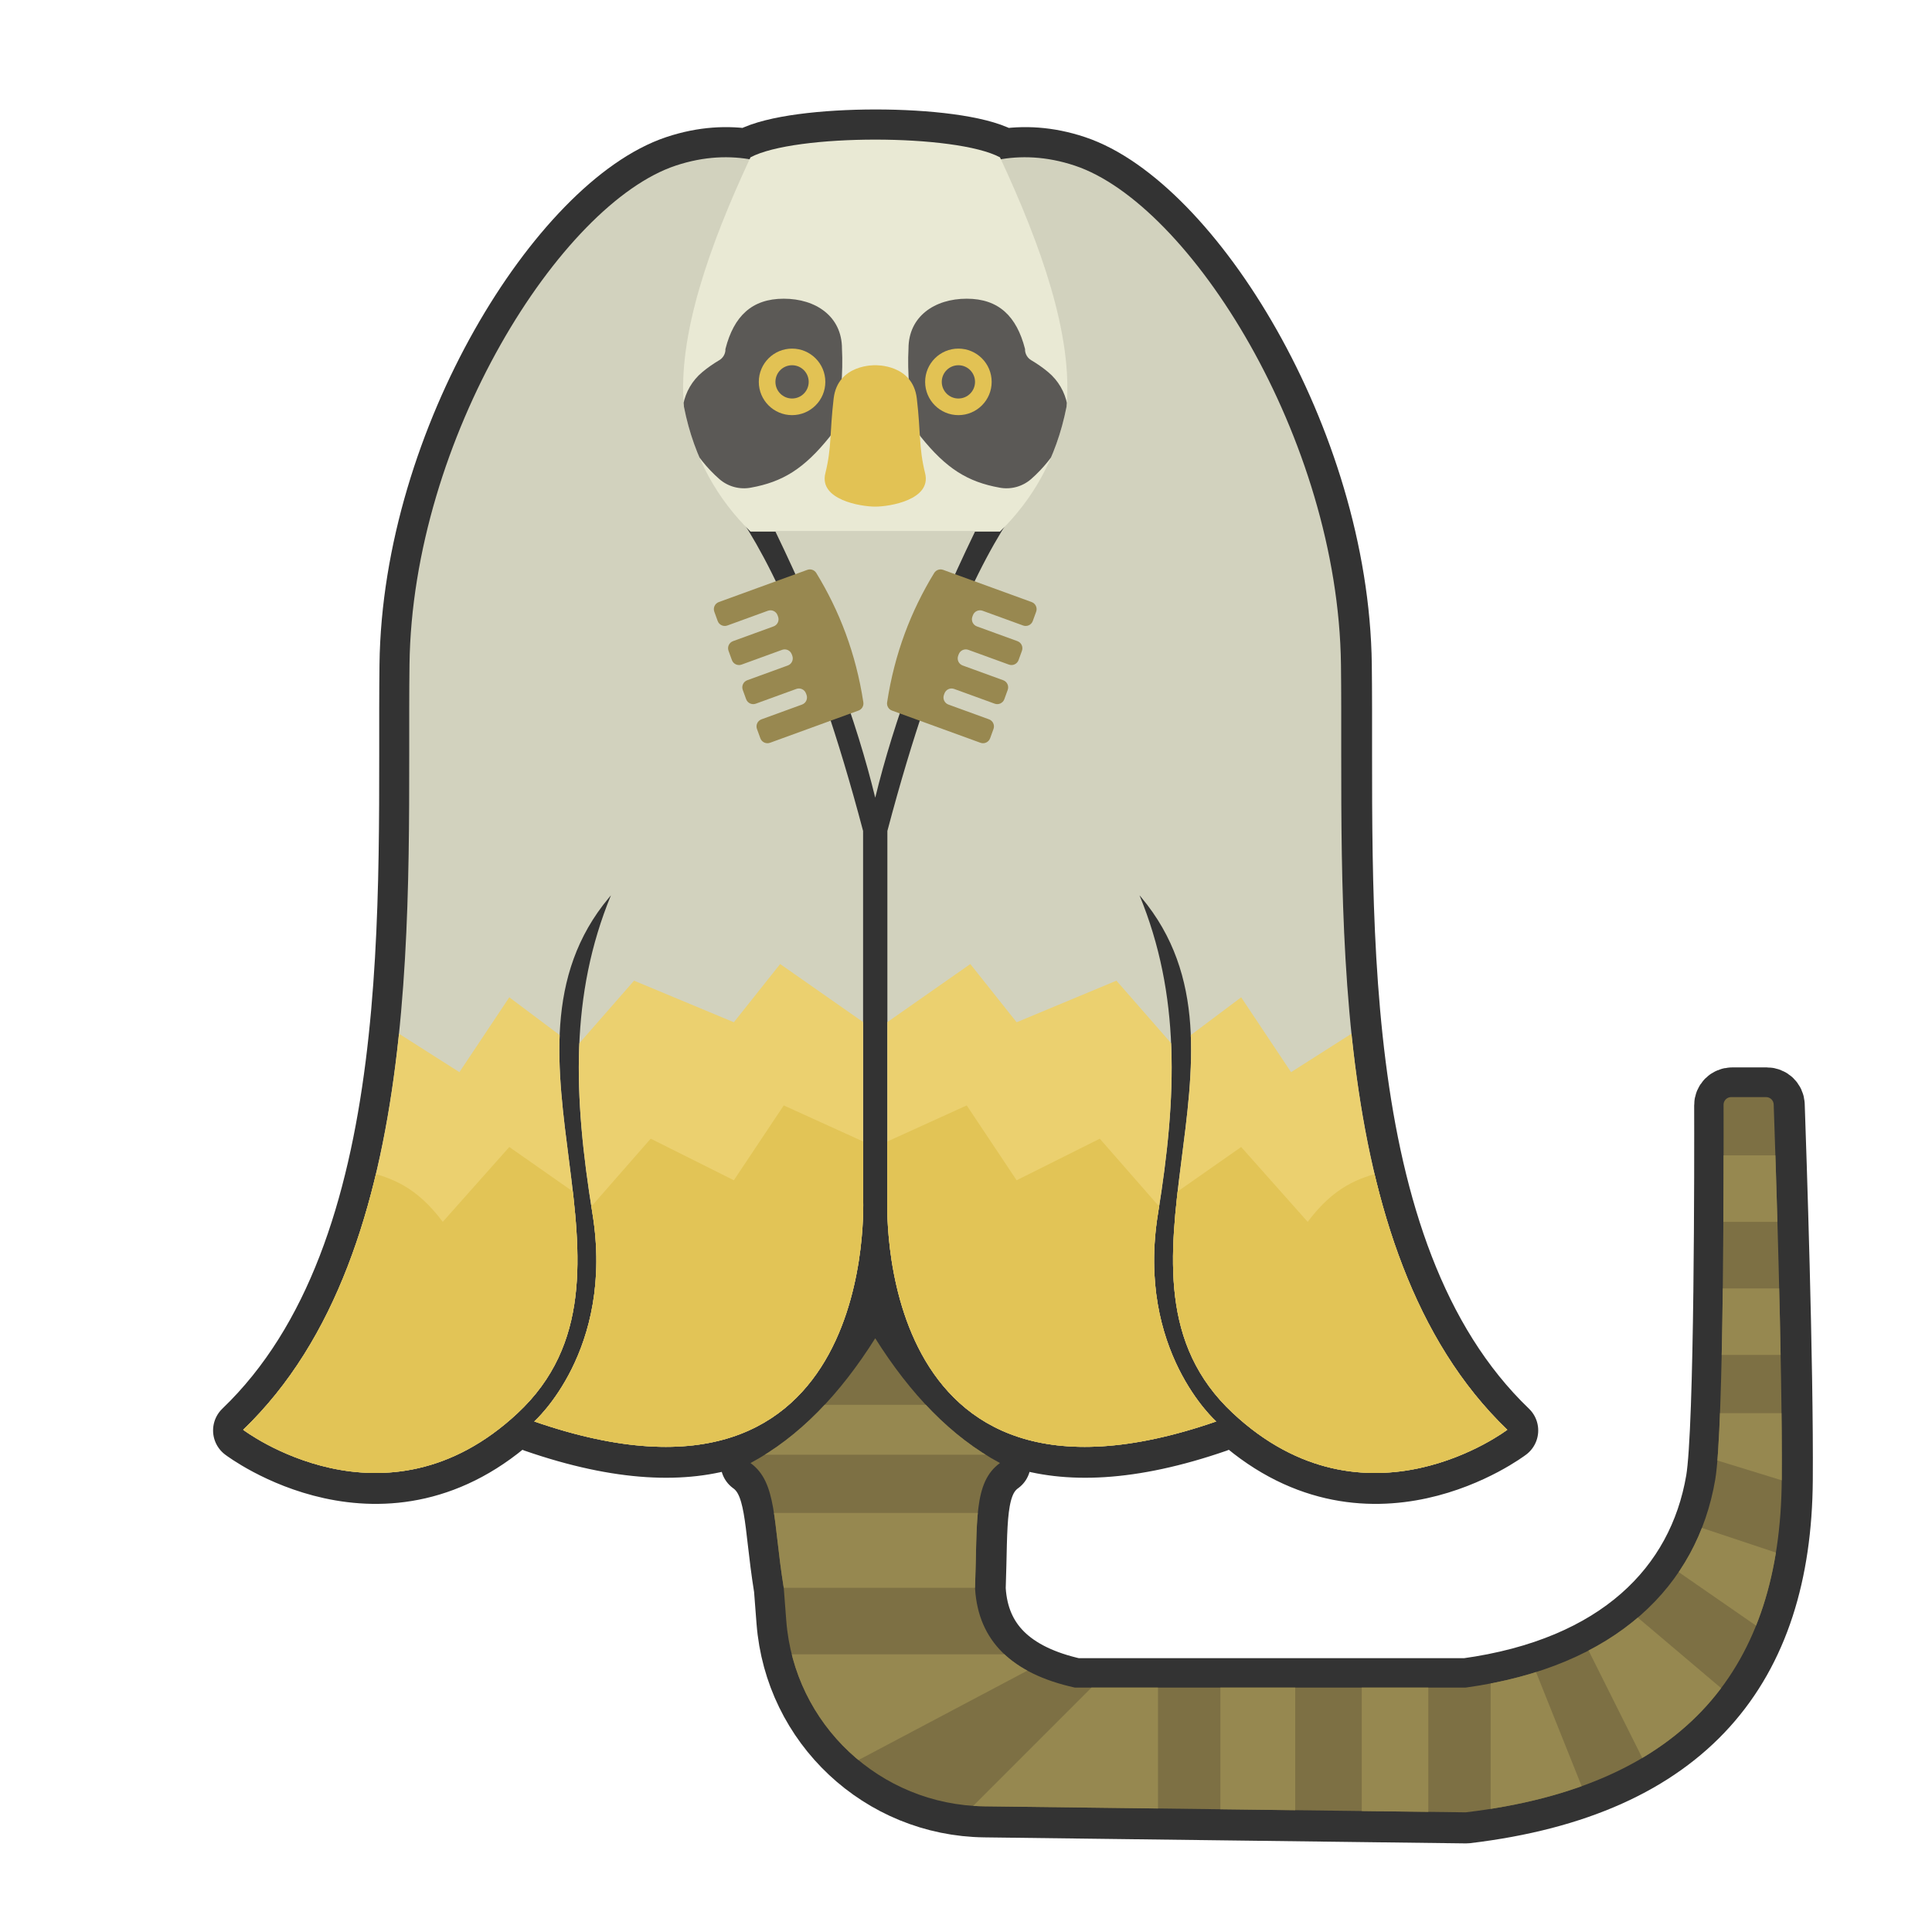 <?xml version="1.0" encoding="UTF-8" standalone="no"?>
<!DOCTYPE svg PUBLIC "-//W3C//DTD SVG 1.1//EN" "http://www.w3.org/Graphics/SVG/1.1/DTD/svg11.dtd">
<svg width="100%" height="100%" viewBox="0 0 256 256" version="1.1" xmlns="http://www.w3.org/2000/svg" xmlns:xlink="http://www.w3.org/1999/xlink" xml:space="preserve" xmlns:serif="http://www.serif.com/" style="fill-rule:evenodd;clip-rule:evenodd;stroke-linejoin:round;stroke-miterlimit:1.5;">
    <g transform="matrix(1.102,0,0,1.102,-7.451,-10.01)">
        <g transform="matrix(0.908,0,0,0.908,6.762,9.085)">
            <path d="M103.802,210.153L103.835,210.358C103.835,210.358 103.969,212.097 104.171,214.719C105.228,228.469 116.606,239.138 130.396,239.31C156.486,239.637 194.186,240.108 194.186,240.108C223.665,236.596 235.873,220.642 236.056,196.034C236.17,180.824 235.188,151.97 234.989,146.322C234.97,145.779 234.524,145.349 233.981,145.349C232.742,145.349 230.612,145.349 229.355,145.349C229.088,145.349 228.831,145.456 228.641,145.646C228.452,145.835 228.346,146.092 228.347,146.36C228.365,152.902 228.41,189.189 227.242,196.034C224.847,210.058 214.151,220.833 194.186,223.58L142.4,223.58C134.023,221.728 129.619,217.375 129.187,210.52L129.178,210.358C129.506,201.592 128.933,196.393 132.483,193.83C126.011,190.368 120.592,184.668 115.955,177.303C111.319,184.668 105.9,190.368 99.428,193.83C102.95,196.373 102.414,201.511 103.802,210.153ZM99.309,21.096L99.428,20.841C105.304,17.712 126.607,17.712 132.483,20.841L132.602,21.096C135.52,20.608 138.804,20.745 142.4,21.943C157.595,27.005 177.294,58.08 177.659,88.054C178.023,118.027 174.926,165.671 199.696,189.423C199.696,189.423 180.949,203.67 163.335,187.219C143.918,169.085 168.544,139.588 151.214,118.905C151.133,118.808 151.052,118.71 150.969,118.61C156.39,131.796 155.96,145.116 153.418,160.775C150.47,178.935 161.131,188.321 161.131,188.321C115.184,204.238 117.564,158.571 117.564,158.571L117.564,110.09C119.011,104.619 120.453,99.756 121.869,95.438L120.658,94.997L119.218,94.472C117.9,98.402 116.82,102.132 115.955,105.683C115.091,102.132 114.011,98.402 112.693,94.472L111.253,94.997L110.042,95.438C111.458,99.756 112.9,104.619 114.347,110.09L114.347,158.571C114.347,158.571 116.727,204.238 70.78,188.321C70.78,188.321 81.441,178.935 78.493,160.775C75.951,145.116 75.521,131.796 80.942,118.61C80.859,118.71 80.778,118.808 80.697,118.905C63.367,139.588 87.993,169.085 68.576,187.219C50.962,203.67 32.215,189.423 32.215,189.423C56.985,165.671 53.888,118.027 54.252,88.054C54.617,58.08 74.316,27.005 89.511,21.943C93.107,20.745 96.391,20.608 99.309,21.096ZM129.178,70.424C128.255,72.333 127.379,74.203 126.548,76.035L129.141,76.979C130.512,74.146 131.804,71.821 132.989,69.916C132.822,70.087 132.654,70.256 132.483,70.424L129.178,70.424ZM99.428,70.424C99.259,70.257 99.092,70.09 98.926,69.92L98.922,69.916C100.106,71.821 101.399,74.145 102.77,76.979L105.363,76.035C104.532,74.203 103.656,72.333 102.733,70.424L99.428,70.424Z" style="fill:rgb(51,51,51);stroke:rgb(51,51,51);stroke-width:8px;"/>
        </g>
        <path d="M100.97,199.814L101,200C101,200 101.121,201.579 101.304,203.958C102.264,216.437 112.591,226.12 125.106,226.276C148.784,226.572 183,227 183,227C209.754,223.813 220.833,209.333 221,187C221.103,173.196 220.212,147.009 220.031,141.883C220.014,141.39 219.609,141 219.116,141C217.992,141 216.059,141 214.918,141C214.675,141 214.442,141.097 214.27,141.269C214.099,141.441 214.002,141.674 214.003,141.918C214.019,147.855 214.061,180.788 213,187C210.827,199.728 201.119,209.507 183,212L136,212C128.398,210.319 124.401,206.368 124.009,200.147L124,200C124.298,192.044 123.778,187.325 127,185C121.126,181.858 116.208,176.684 112,170C107.792,176.684 102.874,181.858 97,185C100.197,187.307 99.71,191.971 100.97,199.814Z" style="fill:rgb(125,112,68);"/>
        <clipPath id="_clip1">
            <path d="M100.97,199.814L101,200C101,200 101.121,201.579 101.304,203.958C102.264,216.437 112.591,226.12 125.106,226.276C148.784,226.572 183,227 183,227C209.754,223.813 220.833,209.333 221,187C221.103,173.196 220.212,147.009 220.031,141.883C220.014,141.39 219.609,141 219.116,141C217.992,141 216.059,141 214.918,141C214.675,141 214.442,141.097 214.27,141.269C214.099,141.441 214.002,141.674 214.003,141.918C214.019,147.855 214.061,180.788 213,187C210.827,199.728 201.119,209.507 183,212L136,212C128.398,210.319 124.401,206.368 124.009,200.147L124,200C124.298,192.044 123.778,187.325 127,185C121.126,181.858 116.208,176.684 112,170C107.792,176.684 102.874,181.858 97,185C100.197,187.307 99.71,191.971 100.97,199.814Z"/>
        </clipPath>
        <g clip-path="url(#_clip1)">
            <path d="M178.5,229L178.5,209L170.5,209L170.5,229L178.5,229ZM162.5,229L162.5,209L153.5,209L153.5,229L162.5,229ZM186,209L186,229L199,229L191,209L186,209ZM146,209L146,229L121,229L141,209L146,209ZM100,208L134,208L100,226L100,208ZM197,206L205,222L216,214L203,203L197,206ZM209,192L224,197L220,206L207,197L209,192ZM128.443,191L96,191L96,200L128.443,200L128.443,191ZM211,179L224,179L224,188L211,184L211,179ZM128.443,178L96,178L96,184L128.443,184L128.443,178ZM223.5,164L210.5,164L210.5,172L223.5,172L223.5,164ZM223.5,148L210.5,148L210.5,156L223.5,156L223.5,148Z" style="fill:rgb(150,136,80);"/>
        </g>
        <path d="M80.223,116.732C80.148,116.823 80.074,116.912 80,117C64.272,135.771 86.622,162.542 69,179C53.013,193.931 36,181 36,181C58.48,159.443 55.669,116.203 56,89C56.331,61.797 74.209,33.594 88,29C101.791,24.406 110.54,37 110.54,37L94.396,69.386C98.324,74.608 104.394,85.751 110.54,109L110.54,153C110.54,153 112.7,194.446 71,180C71,180 80.676,171.481 78,155C75.693,140.788 75.303,128.7 80.223,116.732ZM143.777,116.732C143.852,116.823 143.926,116.912 144,117C159.728,135.771 137.378,162.542 155,179C170.987,193.931 188,181 188,181C165.52,159.443 168.331,116.203 168,89C167.669,61.797 149.791,33.594 136,29C122.209,24.406 113.46,37 113.46,37L129.604,69.386C125.676,74.608 119.606,85.751 113.46,109L113.46,153C113.46,153 111.3,194.446 153,180C153,180 143.324,171.481 146,155C148.307,140.788 148.697,128.7 143.777,116.732ZM112,105C114.241,95.799 118.068,85.277 124,73L100,73C105.932,85.277 109.759,95.799 112,105Z" style="fill:rgb(210,210,190);"/>
        <clipPath id="_clip2">
            <path d="M80.223,116.732C80.148,116.823 80.074,116.912 80,117C64.272,135.771 86.622,162.542 69,179C53.013,193.931 36,181 36,181C58.48,159.443 55.669,116.203 56,89C56.331,61.797 74.209,33.594 88,29C101.791,24.406 110.54,37 110.54,37L94.396,69.386C98.324,74.608 104.394,85.751 110.54,109L110.54,153C110.54,153 112.7,194.446 71,180C71,180 80.676,171.481 78,155C75.693,140.788 75.303,128.7 80.223,116.732ZM143.777,116.732C143.852,116.823 143.926,116.912 144,117C159.728,135.771 137.378,162.542 155,179C170.987,193.931 188,181 188,181C165.52,159.443 168.331,116.203 168,89C167.669,61.797 149.791,33.594 136,29C122.209,24.406 113.46,37 113.46,37L129.604,69.386C125.676,74.608 119.606,85.751 113.46,109L113.46,153C113.46,153 111.3,194.446 153,180C153,180 143.324,171.481 146,155C148.307,140.788 148.697,128.7 143.777,116.732ZM112,105C114.241,95.799 118.068,85.277 124,73L100,73C105.932,85.277 109.759,95.799 112,105Z"/>
        </clipPath>
        <g clip-path="url(#_clip2)">
            <path d="M190,187L34,187L34,131L51,131L62,138L68,129L76,135L83,127L95,132L100.567,125L112,133L123.433,125L129,132L141,127L148,135L156,129L162,138L173,131L190,131L190,187Z" style="fill:rgb(235,208,111);"/>
            <clipPath id="_clip3">
                <path d="M190,187L34,187L34,131L51,131L62,138L68,129L76,135L83,127L95,132L100.567,125L112,133L123.433,125L129,132L141,127L148,135L156,129L162,138L173,131L190,131L190,187Z"/>
            </clipPath>
            <g clip-path="url(#_clip3)">
                <path d="M190,188L34,188L34,174L51,150C53.813,150.717 56.821,151.743 60,156L68,147L78,154L85,146L95,151L101,142L112,147L123,142L129,151L139,146L146,154L156,147L164,156C167.179,151.743 170.187,150.717 173,150L190,174L190,188Z" style="fill:rgb(226,196,86);"/>
            </g>
        </g>
        <g>
            <g transform="matrix(0.94,-0.342,0.342,0.94,-23.038,39.673)">
                <path d="M94,79.908C94,79.406 94.406,79 94.908,79C97.345,79 103.999,79 106.224,79C106.654,79 107.026,79.302 107.113,79.724C108.171,84.952 108.28,90.438 107.111,96.273C107.025,96.695 106.653,96.999 106.222,96.999C103.996,97 97.344,97 94.908,97C94.406,97 94,96.594 94,96.092C94,95.717 94,95.283 94,94.908C94,94.406 94.406,94 94.908,94C96.25,94 98.75,94 100.092,94C100.594,94 101,93.594 101,93.092C101,93.031 101,92.969 101,92.908C101,92.406 100.594,92 100.092,92C98.75,92 96.25,92 94.908,92C94.406,92 94,91.594 94,91.092C94,90.717 94,90.283 94,89.908C94,89.406 94.406,89 94.908,89C96.25,89 98.75,89 100.092,89C100.594,89 101,88.594 101,88.092C101,88.031 101,87.969 101,87.908C101,87.406 100.594,87 100.092,87C98.75,87 96.25,87 94.908,87C94.406,87 94,86.594 94,86.092C94,85.717 94,85.283 94,84.908C94,84.406 94.406,84 94.908,84C96.25,84 98.75,84 100.092,84C100.594,84 101,83.594 101,83.092C101,83.031 101,82.969 101,82.908C101,82.406 100.594,82 100.092,82C98.75,82 96.25,82 94.908,82C94.406,82 94,81.594 94,81.092C94,80.717 94,80.283 94,79.908Z" style="fill:rgb(152,136,80);"/>
            </g>
            <g transform="matrix(-0.94,-0.342,-0.342,0.94,247.038,39.673)">
                <path d="M94,79.908C94,79.406 94.406,79 94.908,79C97.345,79 103.999,79 106.224,79C106.654,79 107.026,79.302 107.113,79.724C108.171,84.952 108.28,90.438 107.111,96.273C107.025,96.695 106.653,96.999 106.222,96.999C103.996,97 97.344,97 94.908,97C94.406,97 94,96.594 94,96.092C94,95.717 94,95.283 94,94.908C94,94.406 94.406,94 94.908,94C96.25,94 98.75,94 100.092,94C100.594,94 101,93.594 101,93.092C101,93.031 101,92.969 101,92.908C101,92.406 100.594,92 100.092,92C98.75,92 96.25,92 94.908,92C94.406,92 94,91.594 94,91.092C94,90.717 94,90.283 94,89.908C94,89.406 94.406,89 94.908,89C96.25,89 98.75,89 100.092,89C100.594,89 101,88.594 101,88.092C101,88.031 101,87.969 101,87.908C101,87.406 100.594,87 100.092,87C98.75,87 96.25,87 94.908,87C94.406,87 94,86.594 94,86.092C94,85.717 94,85.283 94,84.908C94,84.406 94.406,84 94.908,84C96.25,84 98.75,84 100.092,84C100.594,84 101,83.594 101,83.092C101,83.031 101,82.969 101,82.908C101,82.406 100.594,82 100.092,82C98.75,82 96.25,82 94.908,82C94.406,82 94,81.594 94,81.092C94,80.717 94,80.283 94,79.908Z" style="fill:rgb(152,136,80);"/>
            </g>
        </g>
        <path d="M97,73L127,73C130.928,69.136 133.763,64.287 135,58C135.785,49.434 131.935,38.585 127,28C121.667,25.16 102.333,25.16 97,28C92.065,38.585 88.215,49.434 89,58C90.237,64.287 93.072,69.136 97,73Z" style="fill:rgb(233,233,212);"/>
        <clipPath id="_clip4">
            <path d="M97,73L127,73C130.928,69.136 133.763,64.287 135,58C135.785,49.434 131.935,38.585 127,28C121.667,25.16 102.333,25.16 97,28C92.065,38.585 88.215,49.434 89,58C90.237,64.287 93.072,69.136 97,73Z"/>
        </clipPath>
        <g clip-path="url(#_clip4)">
            <g>
                <g transform="matrix(-1,0,0,1,224,0)">
                    <path d="M93.242,52.396C93.668,52.146 93.946,51.704 93.986,51.211C93.973,51.139 93.982,51.069 94,51C95,47.137 97.137,45 101,45C104.863,45 108,47.137 108,51C108.15,53.776 107.879,57.38 107.184,60.285C107.065,60.76 106.844,61.204 106.538,61.587C103.441,65.454 100.868,67.027 97.054,67.718C95.697,67.975 94.298,67.595 93.257,66.688C91.76,65.376 90.538,63.818 89.621,62.166C88.086,59.364 88.751,55.868 91.208,53.825C91.836,53.299 92.517,52.826 93.242,52.396Z" style="fill:rgb(91,89,86);"/>
                    <clipPath id="_clip5">
                        <path d="M93.242,52.396C93.668,52.146 93.946,51.704 93.986,51.211C93.973,51.139 93.982,51.069 94,51C95,47.137 97.137,45 101,45C104.863,45 108,47.137 108,51C108.15,53.776 107.879,57.38 107.184,60.285C107.065,60.76 106.844,61.204 106.538,61.587C103.441,65.454 100.868,67.027 97.054,67.718C95.697,67.975 94.298,67.595 93.257,66.688C91.76,65.376 90.538,63.818 89.621,62.166C88.086,59.364 88.751,55.868 91.208,53.825C91.836,53.299 92.517,52.826 93.242,52.396Z"/>
                    </clipPath>
                    <g clip-path="url(#_clip5)">
                        <path d="M102,51C104.208,51 106,52.792 106,55C106,57.208 104.208,59 102,59C99.792,59 98,57.208 98,55C98,52.792 99.792,51 102,51ZM102,53C103.104,53 104,53.896 104,55C104,56.104 103.104,57 102,57C100.896,57 100,56.104 100,55C100,53.896 100.896,53 102,53Z" style="fill:rgb(226,194,84);"/>
                    </g>
                </g>
                <path d="M93.242,52.396C93.668,52.146 93.946,51.704 93.986,51.211C93.973,51.139 93.982,51.069 94,51C95,47.137 97.137,45 101,45C104.863,45 108,47.137 108,51C108.15,53.776 107.879,57.38 107.184,60.285C107.065,60.76 106.844,61.204 106.538,61.587C103.441,65.454 100.868,67.027 97.054,67.718C95.697,67.975 94.298,67.595 93.257,66.688C91.76,65.376 90.538,63.818 89.621,62.166C88.086,59.364 88.751,55.868 91.208,53.825C91.836,53.299 92.517,52.826 93.242,52.396Z" style="fill:rgb(91,89,86);"/>
                <clipPath id="_clip6">
                    <path d="M93.242,52.396C93.668,52.146 93.946,51.704 93.986,51.211C93.973,51.139 93.982,51.069 94,51C95,47.137 97.137,45 101,45C104.863,45 108,47.137 108,51C108.15,53.776 107.879,57.38 107.184,60.285C107.065,60.76 106.844,61.204 106.538,61.587C103.441,65.454 100.868,67.027 97.054,67.718C95.697,67.975 94.298,67.595 93.257,66.688C91.76,65.376 90.538,63.818 89.621,62.166C88.086,59.364 88.751,55.868 91.208,53.825C91.836,53.299 92.517,52.826 93.242,52.396Z"/>
                </clipPath>
                <g clip-path="url(#_clip6)">
                    <path d="M102,51C104.208,51 106,52.792 106,55C106,57.208 104.208,59 102,59C99.792,59 98,57.208 98,55C98,52.792 99.792,51 102,51ZM102,53C103.104,53 104,53.896 104,55C104,56.104 103.104,57 102,57C100.896,57 100,56.104 100,55C100,53.896 100.896,53 102,53Z" style="fill:rgb(226,194,84);"/>
                </g>
            </g>
            <path d="M112,70C113.768,70 118.784,69.166 118,66C117.216,62.834 117.492,61.168 117,57C116.508,52.832 112,53 112,53C112,53 107.492,52.832 107,57C106.508,61.168 106.784,62.834 106,66C105.216,69.166 110.232,70 112,70Z" style="fill:rgb(226,194,84);"/>
        </g>
    </g>
</svg>

